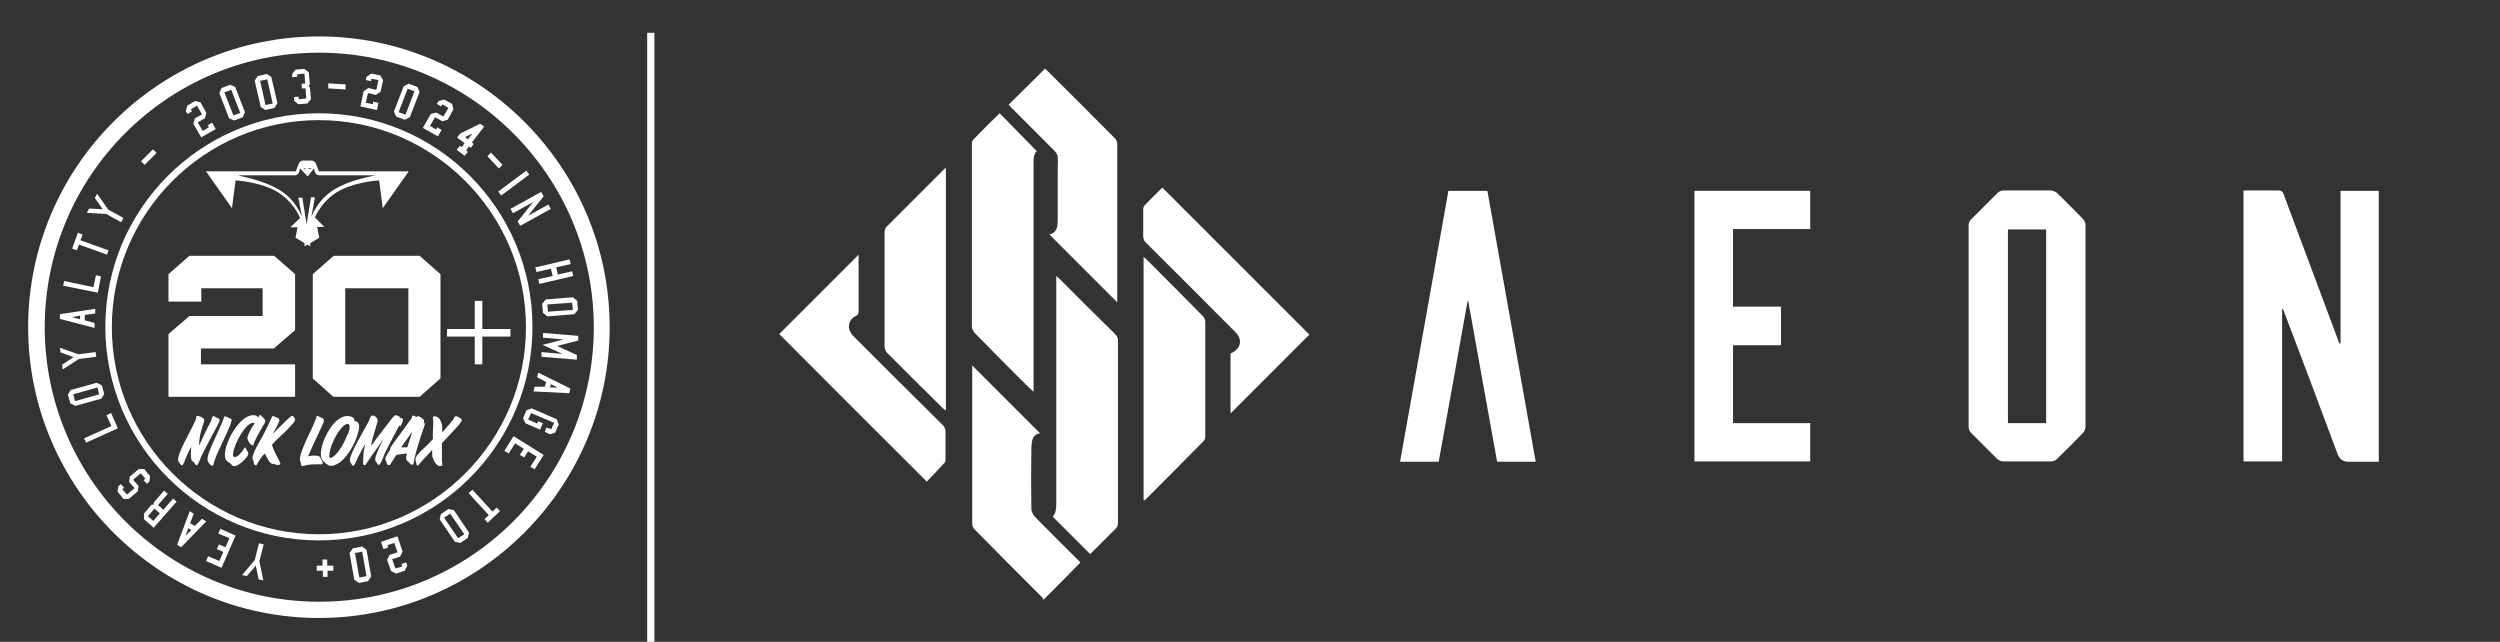 <?xml version="1.0" encoding="UTF-8"?> <svg xmlns="http://www.w3.org/2000/svg" id="_Слой_1" version="1.1" viewBox="0 0 693 177.9"><rect x="0" y="0" width="693" height="177.9" fill="#333333" stroke="none"/><defs><style> .st0 { fill: #fff; } </style></defs><rect class="st0" x="179.4" y="9.1" width="2" height="168.8"></rect><path class="st0" d="M648.8,95.1v-42.2h10.6v75.1h-6.7c-2.2,0-1.2,0-1.7,0q-2.2,0-3-2.1c-4.9-13.2-9.9-26.4-14.9-39.6,0-.2-.2-.5-.5-.7v42.3h-10.7V52.8h9.6c.8,0,1.2.2,1.5,1,5,13.5,10.1,26.9,15.1,40.4,0,.3.3.7.4,1h.3Z"></path><path class="st0" d="M545.7,90.5v-27.9c0-.8.2-1.4.8-1.9,2.4-2.4,4.8-4.8,7.2-7.2.4-.4,1-.7,1.6-.7h13.2c.5,0,1.2.3,1.6.6,2.5,2.4,4.9,4.8,7.3,7.3.4.4.7,1.1.7,1.6v56.1c0,.5-.3,1.2-.7,1.6-2.4,2.5-4.8,4.9-7.3,7.3-.4.4-1,.6-1.5.6h-13.4c-.5,0-1.1-.3-1.5-.6-2.4-2.4-4.8-4.8-7.2-7.2-.5-.5-.8-1-.8-1.8v-27.9h0ZM556.6,63.6v53.7h10.6v-53.7s-10.6,0-10.6,0Z"></path><path class="st0" d="M401.5,52.9h10.8c4.5,25,8.9,50,13.4,75.1h-10.7c-2.7-14.8-5.3-29.7-8-44.5h-.2c-2.6,14.8-5.3,29.6-8,44.5h-10.7c4.5-25,8.9-50,13.4-75.1h0Z"></path><path class="st0" d="M469.7,52.9h32.1v10.6h-21.4v21.5h13.3v10.7h-13.3v21.6h21.4v10.6h-32.1V52.9Z"></path><path class="st0" d="M286.5,108.6c-.5-.5-.9-.8-1.2-1.1-5.1-5-10.1-10.1-15.1-15.2-.4-.4-.8-1.2-.8-1.8v-50.5c0-.5.1-1,.4-1.3,2.4-2.5,4.8-4.9,7.3-7.3,3.4,3.5,6.8,6.9,10.3,10.5-.9.8-.9,2.2-.9,3.5v63.2h0Z"></path><path class="st0" d="M302.2,153.6l-10.4-10.4c.9-.9,1-2.2,1-3.6v-61.5c0-20.5,0-.9,0-1.6.5.4.7.7,1,.9,5.1,5.1,10.2,10.2,15.3,15.2.5.5.8,1,.8,1.8v50.4c0,.8-.2,1.4-.8,1.9-2.3,2.3-4.6,4.6-6.8,6.8h-.1Z"></path><path class="st0" d="M363,92.7c-7.2,7.2-14.5,14.5-21.9,21.9v-16.6c2.2-1,3.1-2.6,2.4-4.4-.2-.6-.6-1.1-1.1-1.6-8.2-8.3-16.5-16.5-24.7-24.7-.6-.6-.8-1.1-.8-1.9v-7.4c0-.4.2-.9.5-1.2,1.6-1.7,3.3-3.3,4.8-4.8,13.6,13.6,27.2,27.2,40.8,40.8h0Z"></path><path class="st0" d="M216.1,92.5c7.3-7.3,14.6-14.6,21.9-21.9v15.6c0,.7-.1,1.1-.8,1.4-2.2,1.1-2.5,3.7-.7,5.5,8.2,8.2,16.5,16.5,24.8,24.7.6.6.8,1.2.8,2v7.4c0,.4,0,.8-.3,1.1-1.6,1.8-3.3,3.5-4.9,5.2-13.8-13.8-27.4-27.3-40.9-40.9h.1Z"></path><path class="st0" d="M269.4,101.2c6.3,6.3,12.6,12.6,18.9,18.9-2.3.4-2.3,2.3-2.4,4-.1,5.7-.1,11.3,0,17,0,.8.6,1.8,1.3,2.5,4,4.1,8.1,8.1,12.2,12.2v.2c-3.2,3.3-6.6,6.7-10.2,10.3,0-.2-.2-.6-.5-.9-6.2-6.2-12.4-12.4-18.5-18.6-.4-.4-.7-1-.7-1.6v-43.9h-.1Z"></path><path class="st0" d="M309.7,83.8c-6.3-6.3-12.6-12.6-18.8-18.8,1.6-.4,2.3-1.4,2.3-3.9v-13.8c0-5.2.7-3.9-3.3-7.9-3.2-3.2-6.4-6.4-9.6-9.6-.3-.3-.5-.6-.7-.8,3.4-3.3,6.7-6.6,10.1-10,0,0,.3.3.5.5,6.3,6.3,12.6,12.5,18.8,18.8.4.4.7,1,.7,1.5v43.9h0Z"></path><path class="st0" d="M317,138.5v-67.3c.3.3.6.5.8.7,5.2,5.2,10.4,10.4,15.6,15.7.4.4.7,1,.7,1.6v31.7c0,.5-.1,1-.4,1.3-5.4,5.5-10.9,11-16.4,16.5,0,0-.2-.1-.3-.2h0Z"></path><path class="st0" d="M262.2,46.5v67.3c-.3-.3-.6-.4-.8-.6-5.2-5.1-10.4-10.3-15.5-15.4-.4-.4-.7-1.2-.7-1.8v-31.6c0-.5.2-1.2.5-1.5,5.3-5.3,10.6-10.6,16-16,.1,0,.2-.2.5-.4Z"></path><g><g><path class="st0" d="M64.2,116.4c0-.4-.7-.5-1.1-.7-.2,0-.5-.4-.8-.3-.2,0-.3.7-.4.9-1.1,2.8-2.6,5.6-3.7,8.4-.3.8-.9,2.3-.6,3.1,0,.2.7,1.1.9,1.2.2.1.5.2.6,0,.1-.2.2-.8.3-1.1.5-1.6,1.3-3.2,2-4.7.8-1.8,1.8-3.7,2.5-5.6.1-.4.3-.8.3-1.2Z"></path><polygon class="st0" points="81.8 101 55.7 101 55.7 96.6 75.9 96.6 81.8 91.5 81.8 76 76 70.9 52.5 70.9 46.7 76 46.7 83.6 55.8 83.6 55.8 79.9 72.8 79.9 72.8 87.6 52.5 87.6 46.7 92.6 46.7 110 81.8 110 81.8 101"></polygon><path class="st0" d="M60.9,116.5c0-.5-.6-.6-1-.8-.2-.1-.7-.6-1-.2-.1.2-.2.6-.3.9-.2.7-.7,1.4-1,2l-2.4,5.1c0-.1,0-.3,0-.4,0-1.5.4-3.3.9-4.8.1-.5.4-1.1.5-1.6,0-.2,0-.4,0-.5-.3-.4-1.4-1-2-.9-.3,0-.1.3-.2.4,0,.3-.2.7-.3,1-1.2,2.7-2.8,5.3-3.9,7.9-.3.8-1,2.3-.8,3.1,0,.2.5.9.7,1.1.2.2.4.3.6,0,.4-.6.7-1.6,1-2.3.3-.7.7-1.4,1-2.1l.3-.6c0,.7-.1,1.4-.1,2.1,0,.6,0,1.5.4,1.9.1.1.3.2.4.3.3.2.6,1.5,1.2.5.4-.7.7-1.7,1.1-2.5,1.3-2.7,2.8-5.3,4.2-8,.2-.5.7-1.3.7-1.7Z"></path><path class="st0" d="M65.3,50c1.5.1,7.4.7,11.6,3.2,4.1,2.5,5.9,6.3,6.3,7.2l-2.7,2.6h2s-.6,2.9-.6,2.9l2.5,1.5v.9s.8-.5.8-.5l.8.5v-.9s2.5-1.5,2.5-1.5l-.6-3h2s-2.6-2.6-2.6-2.6c.3-.8,2.1-4.6,6.2-7.1,4.2-2.5,10.1-3.1,11.6-3.2l1,7.7,7.2-10.2h-24.9l-.8-2.1c-.2-.5-.7-.9-1.3-.9h-.7s0,0,0,0h-1.5c-.6,0-1.1.3-1.3.9l-.8,2.1h-24.9l7.2,10.2,1-7.7ZM85.6,46.6h.7v.2c-.1,0-.9,0-.9,0l.2-.3ZM84.8,46.6v.3c.1,0-.6,0-.6,0v-.2c-.1,0,.6,0,.6,0ZM81.7,48.6c.2,0,.3,0,.5-.1.3-.1.6-.4.7-.8l.3-1,2,2.1h.2s1.6-2.1,1.6-2.1l.3,1c.1.3.3.6.7.8.2,0,.3.1.5.1h.8s0,0,0,0h14.9c-9.3,1.8-12.2,4.2-13.9,5.7-2.2,2-3.5,4.7-3.6,4.9l-.4.9,1-5.4h-1.1c0,0-1.2,7.5-1.2,7.5l-1.2-7.4h-1.1c0,0,1,5.2,1,5.2l-.4-.8c0-.1-1.3-2.8-3.5-4.8-1.7-1.5-4.6-3.8-13.9-5.8h15.7Z"></path><polygon class="st0" points="131.6 101 133.7 101 133.7 93.3 141.5 93.3 141.5 91.2 133.7 91.2 133.7 83.4 131.6 83.4 131.6 91.2 123.9 91.2 123.9 93.3 131.6 93.3 131.6 101"></polygon><path class="st0" d="M70.3,123.5c.1,0,0-.2,0-.2,0-.3.1-.6.3-1,.5-1,1.1-2.2,1.7-3.2.3-.6.7-1.1,1-1.7.2-.4.4-.7.1-1.1-.1-.2-.8-.9-1-1.1-.6-.4-.6.2-.8.6l-.3-.4c-.2-.2-.5-.3-.8-.3-3-.3-5.9,4.1-7,6.6-.7,1.6-1.8,4.7-.7,6,.3.3.6.5,1,.7.5.4.5.9,1.3.8,1,0,3.2-2.1,3.6-3,.1-.2.2-.4.1-.6,0-.2-.7-1.4-.8-1.5-.3-.3-.4.3-.5.5-.2.4-1.1,1.4-1.5,1.7-.8.6-1.5.6-1.4-.5.2-2.2,2.4-6.6,4.4-8.1.5-.4,1-.6,1.6-.4-.3.5-.6.9-.9,1.4-.4.8-1.2,2.1-1.1,2.9,0,.3.6,1.3.8,1.5.1.2.5.4.8.3Z"></path><path class="st0" d="M86.7,76v28.9l5.7,5.1h23.9l5.8-5.1v-28.9l-5.8-5.1h-23.8l-5.8,5.1ZM95.7,79.9h17.5v21.1h-17.5v-21.1Z"></path><path class="st0" d="M98.7,116.9c-.1-.1-.5-.3-.5-.4,0,0,0-.2,0-.3-.3-.7-1.3-.9-2.1-.9-3.5.3-6.3,5.8-6.9,8.6-.4,1.6-.5,3.4.8,4.3.3.3.5.3.8.6.9.8,2.5,0,3.5-.7,2.4-1.9,4.3-5.5,5-8.3.3-1.2.5-2.2-.4-3ZM96.4,120.3c-.7,1.8-2.4,5.3-4.2,6.4-.8.5-1,.1-.9-.6.1-1.7,1-3.8,1.9-5.4.5-.9,1.9-3,3-3.2,1.3-.2.5,2.1.3,2.8Z"></path><path class="st0" d="M110.9,118.3c.3-.5.8-1.3.8-1.9,0-.3-.2-.4-.4-.5-.1,0-.4,0-.5-.2,0,0,0-.1-.1-.2-.2-.2-.7-.4-1-.4-.3,0-.6.4-.9.7-.5.6-.9,1.2-1.4,1.8-1.5,2-3.1,4-4.5,6,0-.4.1-.8.2-1.2.3-1.4.8-2.9,1.2-4.3.3-1.2.7-1.6,0-2.4-.3-.4-1.2-.9-1.6-.1-.2.4-.4.9-.6,1.4-1.1,2.1-2.4,4.2-3.5,6.4-.5,1-1.6,3.1-1.6,4.1,0,.5.1.6.3.9.2.3.5,1.1.9.5.4-.6.8-1.6,1.1-2.3.6-1.2,1.3-2.3,1.9-3.5,0,0,0,0,0,.1-.2,1.2-.5,2.5-.5,3.6,0,.2,0,.4,0,.6,0,.4-.2,1.3.2,1.5.3.1.4,0,.5-.2.6-.8,1.2-1.7,1.7-2.5.4-.6.9-1.2,1.3-1.8.6-.8,1.2-1.7,1.7-2.5,0,0,0,0,0,.1-.3.6-.6,1.3-.9,1.9-.4.9-1.2,2.7-1.2,3.5,0,.4.2.5.4.8.1.2.2.4.3.5.4.4.6,0,.9-.5.4-.8.7-1.6,1-2.4,1.3-2.7,2.7-5.2,4.1-7.9Z"></path><path class="st0" d="M81,115.3c-.3,0-.6.3-.8.5-.6.5-1.2,1.1-1.7,1.6-1,1-2,1.9-2.9,2.9.6-1.2,1.3-2.3,1.8-3.5.2-.9-.4-.9-1-1.2-.2,0-.6-.5-.9-.2-.1.1-.4.8-.5,1-.6,1.3-1.2,2.6-1.9,3.9-.8,1.7-1.9,3.2-2.6,4.9-.2.5-.6,1.5-.5,2,0,.3.3.4.3.7.1.3,0,.8.4,1,.5.3.6-.4.8-.7.1-.2.3-.4.4-.6.4-.7.9-1.3,1.5-1.9.4.7.8,1.6,1.3,2.3.5.6.8.6,1.5.7.2,0,.4.2.6.2.4,0,1,0,.9-.6-.8-1.6-1.8-3.2-2.3-5,.4-.5.9-.9,1.3-1.4,1.1-1.1,2.3-2.1,3.3-3.2.5-.5,1.7-1.7,1.8-2.3,0-.2,0-.3-.1-.5-.1-.2-.6-.7-.9-.7Z"></path><path class="st0" d="M128,116.2c-.2-.2-1.2-.8-1.5-.8-.7,0-.5.3-.8.7,0,.2-.2.3-.3.5l-2.8,3.3c0-.4,0-.8,0-1.3,0-1-.4-2.3-1.2-2.9-.3-.2-1.3-.6-1.4,0,0,.3.1,1,.1,1.3,0,1.6-.2,3.2-.1,4.7-.4.5-.9,1-1.4,1.5-.9.9-3.1,2.7-3.4,3.8-.1.5,0,.9.2,1.3,0,.2,0,.4.1.6.2.3.4.1.6-.1.5-.5.9-1.1,1.4-1.6.8-.8,1.6-1.7,2.3-2.5,0,.4,0,.9,0,1.3,0,.5.2,1.1.4,1.5.2.5.9,1.6,1.6,1.7.3,0,.8,0,.8-.3,0-.3,0-.8-.1-1.1,0-1.6,0-3.2,0-4.7,0,0,0-.1,0-.2,0-.1.5-.5.6-.7,1.3-1.4,2.6-2.7,3.8-4.1.3-.3,1-1.2,1.1-1.6,0-.1,0-.2-.1-.3Z"></path><path class="st0" d="M117.5,117.5c0-.3.1-.7,0-1,0-.3-.8-.7-1-.9-.3-.2-.8-.4-1,0-.3-.1-.7-.4-1.1-.4-.3,0-.1.3-.2.5,0,.1-.2.4-.3.5-.9,1.3-2,2.7-2.9,4-.9,1.3-1.9,2.5-2.8,3.9,0,0,0,0,0,0,0,0,0,0,0,.1,0,0,0,0,0,0,0,0,0,.2-.1.3,0,0,0,.1,0,.2-.1.3-.3.6-.5.8,0,0,0,0,0,0-.3.6-1,1.4-.7,2.1,0,.1.1.2.2.4.1.3.1.8.5.9.4.2.6-.1.8-.5.4-.6.8-1.3,1.2-1.9,0-.1.2-.2.3-.4,1-.2,1.9-.3,2.9-.4-.1.5-.3,1.2-.2,1.6.1.4.5.6.8.9.2.2.4.6.8.6.1,0,.3,0,.4-.1.1-.2.1-.9.2-1.2,0-.2.1-.5.2-.8.4-1.9,1.1-3.9,1.7-5.9.4-1.2.9-2.5,1.2-3.7ZM112.9,124h-1.7s3.1-4.4,3.1-4.4l-1.4,4.4Z"></path><path class="st0" d="M88.9,127.3c0-.2,0-.4-.2-.6-.3-.5-1.5-.4-2-.4-.4,0-.9.1-1.3.2.5-1.1,1-2.2,1.5-3.4.8-1.8,1.8-3.7,2.6-5.6.2-.4.4-1,.2-1.3-.1-.3-.7-.4-1-.6-.2,0-.8-.6-1-.2,0,.1,0,.2,0,.3,0,.2-.1.4-.2.6-1,2.6-2.4,5-3.4,7.6-.4,1-1.2,2.9-.9,3.9,0,.1.2.3.2.4,0,.3,0,1,.4,1,.2,0,.9-.2,1.3-.3,1.1-.2,2-.2,3.1-.2.3,0,.7,0,1,0,.4,0,.2-.8,0-1,0-.2-.2-.3-.3-.5Z"></path></g><g><path class="st0" d="M55.8,38.1l-2.2-3.8.4-1.5,2-1.1-1.4-2.4-1.7,1,.3.6-1.2.7-.5-.8.4-1.5,2.2-1.3,1.5.4,1.6,2.9-.4,1.5-2,1.1,1.4,2.4,1.7-1-.3-.6,1.2-.7,1,1.8-4.1,2.3Z"></path><path class="st0" d="M64.9,33.4l-1.4-.6-2.7-7,.6-1.4,2.4-.9,1.4.6,2.7,7-.6,1.4-2.4.9ZM64.7,32l1.9-.7-2.5-6.4-1.9.7,2.5,6.4Z"></path><path class="st0" d="M73.6,30.5l-1.3-.8-1.7-7.3.8-1.3,2.5-.6,1.3.8,1.7,7.3-.8,1.3-2.5.6ZM73.6,29.1l2-.4-1.5-6.7-2,.4,1.5,6.7Z"></path><path class="st0" d="M81,21.5v-1c0,0,.9-1.2.9-1.2l2.5-.2,1.2,1,.3,3.3-.4.4.4.4.3,3.3-1,1.2-2.5.2-1.2-1v-1c0,0,1.3-.1,1.3-.1v.7c0,0,2.1-.2,2.1-.2l-.2-2.8h-1c0,0-.1-1.3-.1-1.3h1c0,0-.2-2.8-.2-2.8l-2,.2v.7c0,0-1.3.1-1.3.1Z"></path><path class="st0" d="M91,24.5v-1.4c0,0,4.8.3,4.8.3v1.4c0,0-4.8-.3-4.8-.3Z"></path><path class="st0" d="M99.9,29.6l.9-4.3,1.3-.9,2.2.5.6-2.7-2-.4v.7c-.1,0-1.5-.3-1.5-.3l.2-.9,1.3-.9,2.5.5.8,1.3-.7,3.2-1.3.9-2.2-.5-.6,2.7,2,.4v-.7c.1,0,1.5.3,1.5.3l-.4,2-4.6-1Z"></path><path class="st0" d="M109.8,32.3l-.6-1.4,2.7-7,1.4-.7,2.4.9.6,1.4-2.7,7-1.4.7-2.4-.9ZM110.5,31.1l1.9.7,2.5-6.5-1.9-.7-2.5,6.5Z"></path><path class="st0" d="M117.2,35.5l2.2-3.9,1.5-.4,2,1.1,1.4-2.4-1.7-1-.3.6-1.2-.7.5-.8,1.5-.4,2.2,1.2.4,1.5-1.6,2.9-1.5.4-2-1.1-1.4,2.4,1.7,1,.3-.6,1.2.7-1,1.8-4.1-2.3Z"></path><path class="st0" d="M126.6,41.5l.9-1.1.5.4.8-1.1-2.1-1.6.9-1.1,5.5-2.7,1.1.8-3.4,4.4.5.4-.8,1.1-.5-.4-.8,1.1.5.4-.9,1.1-2.1-1.6ZM128.9,38l.8.6,1.3-1.6-2.1,1Z"></path><path class="st0" d="M135.1,43.3l1-1,3.2,3.4-1,1-3.2-3.4Z"></path><path class="st0" d="M138.1,53.1l7.8-5.8.8,1.1-7.8,5.8-.8-1.1Z"></path><path class="st0" d="M141.5,57.9l8.5-4.7.7,1.2-4.3,5.4,5.6-3.1.7,1.2-8.5,4.7-.7-1.2,4.3-5.4-5.6,3.1-.7-1.2Z"></path><path class="st0" d="M148.5,74.1l9.4-2.2.3,1.3-4,.9.4,2,4-.9.3,1.3-9.4,2.2-.3-1.3,4-.9-.5-2-4,.9-.3-1.3Z"></path><path class="st0" d="M150.3,84.2l1-1.2,7.5-.6,1.2,1,.2,2.5-1,1.2-7.5.6-1.2-1-.2-2.5ZM151.7,84.4l.2,2,6.9-.5-.2-2-6.9.5Z"></path><path class="st0" d="M150.6,92.3l9.7.8v1.3c-.1,0-5.9,1.5-5.9,1.5l5.5,2.5v1.3c-.1,0-9.8-.8-9.8-.8v-1.3c.1,0,5.8.5,5.8.5l-5.5-2.5,5.8-1.5-5.7-.5v-1.3Z"></path><path class="st0" d="M149.2,103.3l8.9,4.4-.3,1.3-9.9-.5.3-1.3h2.8c0,.1.4-1.3.4-1.3l-2.5-1.3.3-1.3ZM154.8,107.5l-2.1-1-.2.9h2.4Z"></path><path class="st0" d="M146,113.7l1.4-.5,6.9,3,.6,1.4-1,2.3-1.4.5-1.5-.7.5-1.2,1.3.5.8-1.8-6.4-2.7-.8,1.8,2.5,1.1.3-.6,1.3.5-.8,1.8-4.1-1.8-.6-1.4,1-2.3Z"></path><path class="st0" d="M142.5,121l8.2,5.1-2.5,4-1.2-.7,1.8-2.8-2.4-1.5-1.1,1.7-1.2-.7,1.1-1.7-2.4-1.5-1.8,2.8-1.2-.7,2.5-4Z"></path><path class="st0" d="M130.9,135.7l5.6,6.1,1.2-1.1.9,1-3.4,3.2-.9-1,1.2-1.1-5.6-6.1,1-.9Z"></path><path class="st0" d="M124.3,141.1l1.5.3,4.2,6.2-.3,1.5-2.1,1.4-1.5-.3-4.2-6.2.3-1.5,2.1-1.4ZM124.8,142.4l-1.7,1.1,3.9,5.7,1.7-1.1-3.9-5.7Z"></path><path class="st0" d="M110.2,148.7l1.4,4.2-.7,1.4-2.2.7.9,2.6,1.9-.6-.2-.7,1.3-.4.3.9-.7,1.4-2.4.8-1.4-.7-1.1-3.1.7-1.4,2.2-.7-.9-2.6-1.9.6.2.7-1.3.4-.7-2,4.4-1.5Z"></path><path class="st0" d="M100.4,151.5l1.2.9,1.3,7.4-.9,1.3-2.5.5-1.3-.9-1.3-7.4.9-1.3,2.5-.5ZM100.4,152.9l-2,.4,1.2,6.8,2-.4-1.2-6.8Z"></path><path class="st0" d="M90.7,155.1v1.7c0,0,1.7,0,1.7,0v1.4s-1.6,0-1.6,0v1.7c0,0-1.3,0-1.3,0v-1.7c0,0-1.7,0-1.7,0v-1.4s1.6,0,1.6,0v-1.7c0,0,1.3,0,1.3,0Z"></path><path class="st0" d="M73,160.9l-1.3-.3-.8-3.8-2.5,2.9-1.3-.3,3.5-4.1,1.2-4.7,1.3.3-1.2,4.7,1.1,5.3Z"></path><path class="st0" d="M65.3,148.5l-3.9,8.9-4.3-1.9.6-1.3,3.1,1.3,1.1-2.5-1.8-.8.6-1.3,1.8.8,1.1-2.5-3.1-1.3.6-1.3,4.3,1.9Z"></path><path class="st0" d="M57.1,144.6l-6.9,7.1-1.1-.7,3.5-9.3,1.1.7-1,2.6,1.3.8,2-2,1.1.7ZM51.4,148.6l1.6-1.7-.8-.5-.8,2.2Z"></path><path class="st0" d="M49,139l-6.4,7.3-2.7-2.4v-1.5c0,0,2.1-2.5,2.1-2.5h.6s0-.6,0-.6l2.9-3.3,1,.9-2.7,3.1,1.5,1.3,2.7-3.1,1,.9ZM44.3,142.3l-1.5-1.3-1.8,2.1,1.5,1.3,1.8-2.1Z"></path><path class="st0" d="M40.7,134.1l-.9-1,.5-.4-1.3-1.5-2.1,1.8,1.5,1.7-.2,1.5-2.5,2.1h-1.5c0-.1-1.6-2-1.6-2l.2-1.5.7-.6.9,1-.5.4,1.3,1.5,2.1-1.8-1.5-1.7.2-1.5,2.5-2.1h1.5c0,.1,1.6,2,1.6,2l-.2,1.5-.7.6Z"></path><path class="st0" d="M32.7,118.7l-8.8,4-.6-1.2,7.6-3.4-1.4-3,1.3-.6,1.9,4.3Z"></path><path class="st0" d="M28.9,109.2l-.8,1.3-7.2,2-1.4-.7-.7-2.4.8-1.3,7.2-2,1.4.7.7,2.4ZM27.5,109.3l-.5-1.9-6.7,1.9.5,1.9,6.7-1.9Z"></path><path class="st0" d="M17.4,102.4l-.2-1.3,3.2-2.1-3.6-1.3-.2-1.3,5.1,1.8,4.8-.6.2,1.3-4.8.6-4.5,2.9Z"></path><path class="st0" d="M26.2,90.9l-9.6-2.5v-1.3c0,0,9.8-1.5,9.8-1.5v1.3c0,0-2.9.4-2.9.4v1.5c0,0,2.7.7,2.7.7v1.3ZM19.9,87.9l2.3.6v-1s-2.3.4-2.3.4Z"></path><path class="st0" d="M27,81.1l-9.5-1.9.3-1.3,8.1,1.7.7-3.3,1.4.3-.9,4.6Z"></path><path class="st0" d="M29.7,70.6l-7.8-2.8-.6,1.6-1.3-.5,1.6-4.4,1.3.5-.6,1.6,7.8,2.8-.5,1.3Z"></path><path class="st0" d="M24.1,59l.6-1.2,3.8.2-2.2-3.1.6-1.2,3.1,4.4,4.2,2.3-.6,1.2-4.2-2.3-5.4-.3Z"></path><path class="st0" d="M40.1,45.7l-1-1,3.3-3.3,1,1-3.3,3.3Z"></path></g><path class="st0" d="M88.4,171.3c-44.4,0-80.6-36.2-80.6-80.6S44,10.1,88.4,10.1s80.6,36.2,80.6,80.6-36.2,80.6-80.6,80.6ZM88.4,14.6C46.5,14.6,12.4,48.8,12.4,90.7s34.1,76.1,76.1,76.1,76.1-34.1,76.1-76.1S130.3,14.6,88.4,14.6Z"></path><path class="st0" d="M88.4,149.8c-32.6,0-59.2-26.5-59.2-59.2s26.5-59.2,59.2-59.2,59.2,26.5,59.2,59.2-26.5,59.2-59.2,59.2ZM88.4,33.3c-31.7,0-57.4,25.8-57.4,57.4s25.8,57.4,57.4,57.4,57.4-25.8,57.4-57.4-25.8-57.4-57.4-57.4Z"></path></g></svg> 